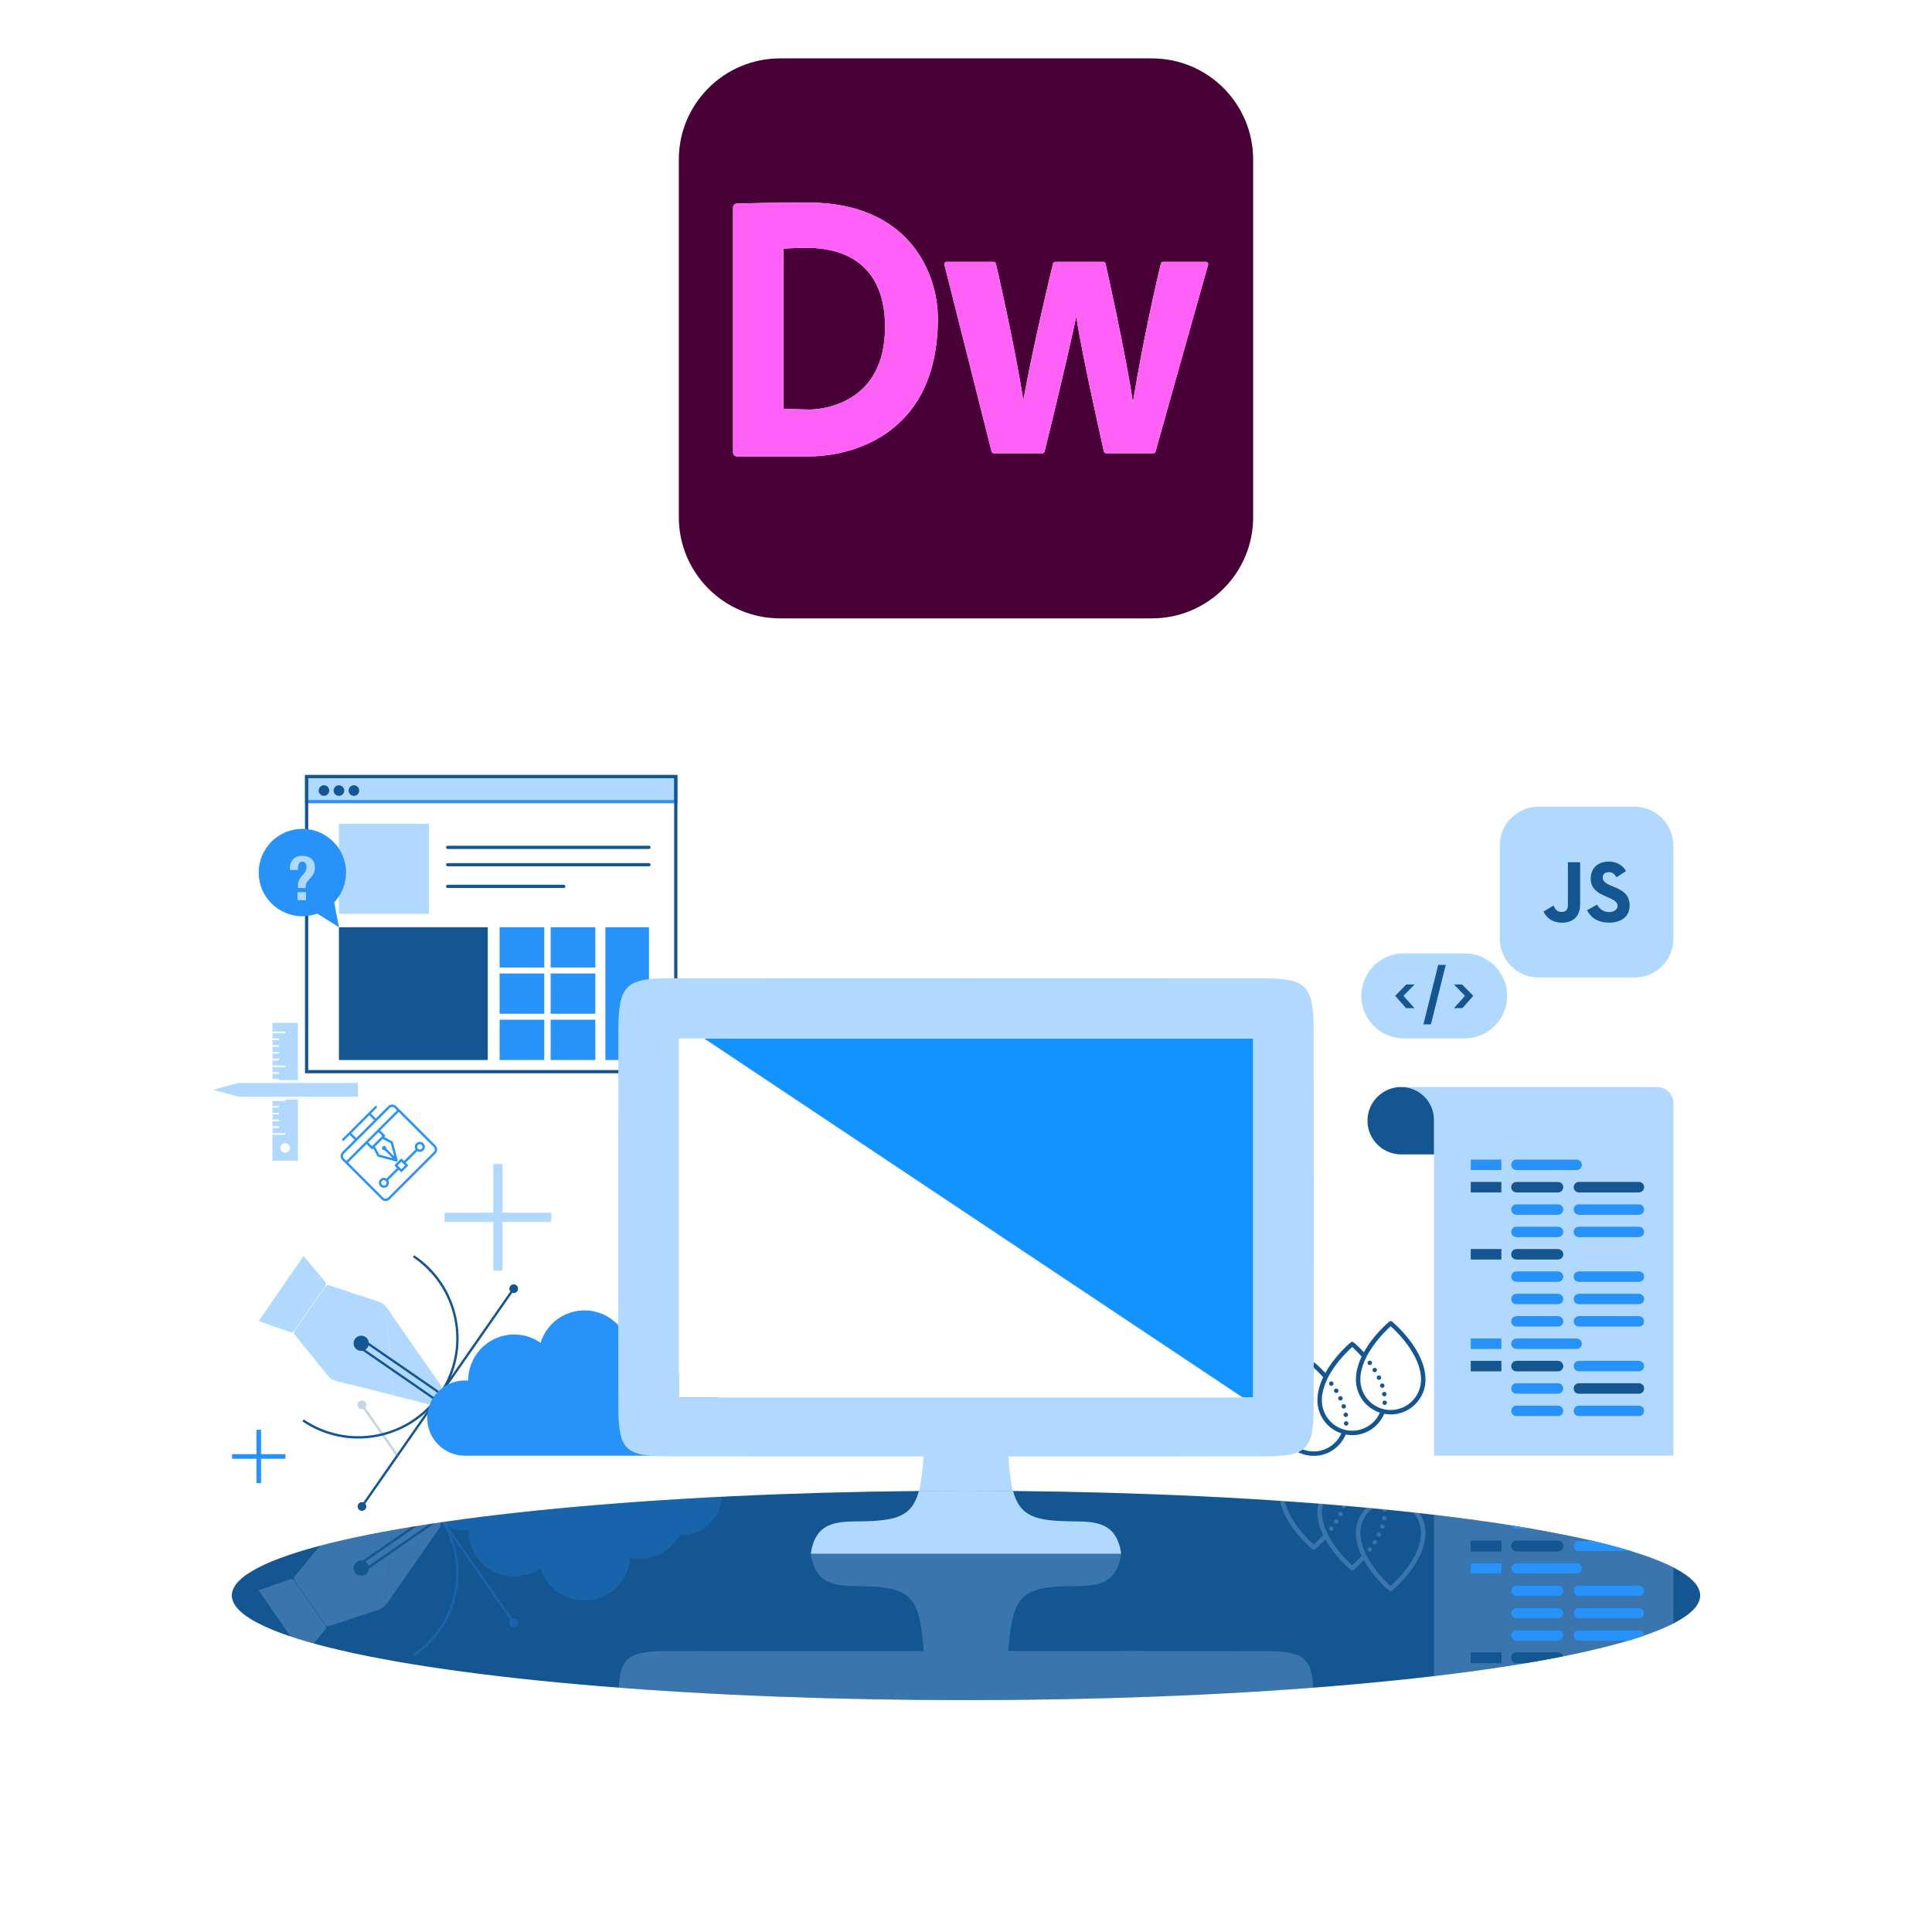 <?xml version="1.0" encoding="utf-8"?>
<!-- Generator: Adobe Illustrator 27.4.1, SVG Export Plug-In . SVG Version: 6.00 Build 0)  -->
<svg version="1.1" id="Work" xmlns="http://www.w3.org/2000/svg" xmlns:xlink="http://www.w3.org/1999/xlink" x="0px" y="0px"
	 viewBox="0 0 150 149.998" style="enable-background:new 0 0 150 149.998;" xml:space="preserve">
<style type="text/css">
	.st0{fill:#B1D9FF;}
	.st1{fill:#135692;}
	.st2{fill:#2792FA;}
	.st3{fill:#B1D9FF;stroke:#2792FA;stroke-width:0.251;stroke-miterlimit:10;}
	.st4{fill:none;stroke:#135692;stroke-width:0.251;stroke-miterlimit:10;}
	.st5{fill:none;stroke:#135692;stroke-width:0.251;stroke-linecap:round;stroke-miterlimit:10;}
	.st6{fill:none;}
	.st7{fill:#1293FF;}
	.st8{opacity:0.25;}
	.st9{opacity:0.25;fill:#B1D9FF;}
	.st10{fill:#470137;}
	.st11{fill:#FF61F6;}
	.st12{opacity:0.25;fill:#2792FA;}
</style>
<g>
	<path class="st0" d="M25.254,99.829c0.068-0.099,0.063-0.231-0.013-0.322l-1.674-1.986
		l-3.481,5.046l2.451,0.86c0.112,0.039,0.237-0.003,0.305-0.102L25.254,99.829z"
		/>
	<path class="st0" d="M33.117,108.987c0,0,0.243,0.082,0.387-0.132
		c0.144-0.213,0.335-0.497,0.335-0.497c0.025-0.036,0.202-0.292,0.34-0.487
		c0.149-0.21-0.014-0.409-0.014-0.409s-3.742-5.337-4.037-5.801
		c-0.072-0.114-0.148-0.205-0.223-0.28c0.23,2.207,0.44,4.525,0.625,6.949
		C31.924,108.683,33.117,108.987,33.117,108.987z"/>
	<path class="st0" d="M29.469,101.081l-1.622-0.525L25.544,99.784
		c-0.105-0.035-0.225,0.008-0.292,0.106l-2.374,3.441
		c-0.067,0.098-0.065,0.225,0.005,0.311l1.539,1.88l1.065,1.331
		c0,0,0.239,0.301,0.777,0.413c0.304,0.063,2.456,0.605,4.269,1.065
		c-0.185-2.423-0.395-4.742-0.625-6.949
		C29.678,101.148,29.469,101.081,29.469,101.081z"/>
	<g>
		<path class="st1" d="M28.046,103.703c-0.036,0-0.073,0.003-0.111,0.01
			c-0.321,0.061-0.532,0.37-0.471,0.691c0.054,0.284,0.302,0.481,0.58,0.481
			c0.036,0,0.073-0.003,0.111-0.01c0.321-0.061,0.532-0.37,0.471-0.691
			C28.573,103.901,28.325,103.703,28.046,103.703L28.046,103.703z"/>
	</g>
	<path class="st1" d="M33.641,108.652l0.1-0.148l-3.384-2.335
		c0.006,0.077,0.013,0.155,0.019,0.231L33.641,108.652z"/>
	<path class="st1" d="M28.151,104.866l2.225,1.534c-0.006-0.077-0.013-0.155-0.019-0.231
		l-2.104-1.451L28.151,104.866z"/>
	<path class="st1" d="M33.981,108.152l0.104-0.147l-3.794-2.617
		c0.007,0.078,0.014,0.155,0.021,0.233L33.981,108.152z"/>
	<path class="st1" d="M28.493,104.367l1.819,1.255c-0.007-0.079-0.014-0.155-0.021-0.233
		l-1.696-1.17L28.493,104.367z"/>
	
		<rect x="33.824" y="108.235" transform="matrix(-0.563 0.826 -0.826 -0.563 142.822 141.392)" class="st1" width="0.425" height="0.425"/>
	<path class="st1" d="M39.771,100.372c0.14,0.049,0.301,0.002,0.39-0.125
		c0.107-0.153,0.069-0.364-0.084-0.471c-0.153-0.107-0.364-0.069-0.471,0.084
		c-0.089,0.128-0.077,0.295,0.017,0.41l-8.779,12.6
		c0.006,0.097,0.013,0.191,0.019,0.288L39.771,100.372z"/>
	<path class="st1" d="M28.38,117.155c0.089-0.128,0.077-0.295-0.018-0.409l2.5-3.588
		c-0.006-0.097-0.013-0.191-0.019-0.288l-2.629,3.773
		c-0.14-0.049-0.301-0.002-0.39,0.125c-0.107,0.153-0.069,0.364,0.084,0.471
		C28.062,117.346,28.273,117.309,28.38,117.155z"/>
	<path class="st1" d="M34.278,108.255c1.16-1.723,1.58-3.794,1.182-5.832
		c-0.398-2.038-1.566-3.8-3.288-4.96c-0.003-0.002-0.006-0.004-0.009-0.006
		l-0.103,0.152c1.618,1.086,2.821,2.789,3.223,4.847
		c0.705,3.609-1.285,7.129-4.563,8.477c0.004,0.063,0.008,0.127,0.012,0.19
		C32.166,110.55,33.396,109.564,34.278,108.255z"/>
	<path class="st1" d="M23.58,110.203l-0.103,0.152c0.003,0.002,0.006,0.004,0.008,0.006
		c1.723,1.16,3.794,1.58,5.832,1.182c0.489-0.095,0.961-0.238,1.414-0.419
		c-0.004-0.063-0.008-0.127-0.012-0.19c-0.455,0.187-0.935,0.334-1.436,0.432
		C27.225,111.768,25.194,111.294,23.58,110.203z"/>
</g>
<path class="st2" d="M56.04,109.919c0,1.71-1.38,3.1-3.09,3.1H36.09
	c-1.61,0-2.92-1.31-2.92-2.92c0-1.61,1.31-2.92,2.92-2.92
	c0.09,0,0.18,0.01,0.27,0.02c0-0.01-0.01-0.01-0.01-0.02
	c0-1.97,1.6-3.57,3.58-3.57c0.75,0,1.46,0.24,2.04,0.65
	c0.45-1.46,1.8-2.52,3.41-2.52c1.04,0,1.98,0.45,2.63,1.16
	c0.52,0.58,0.86,1.32,0.92,2.15c0.23-0.04,0.47-0.07,0.71-0.07
	c1.3,0,2.45,0.7,3.06,1.75v1.77h3
	C55.92,108.919,56.04,109.409,56.04,109.919z"/>
<g>
	<g>
		<path class="st1" d="M104.53,110.347c-0.094-0.009-0.177,0.062-0.184,0.159
			c-0.006,0.094,0.064,0.177,0.159,0.184c0.005,0,0.009,0,0.012,0
			c0.092,0,0.168-0.069,0.172-0.159C104.696,110.434,104.625,110.351,104.53,110.347z
			"/>
	</g>
	<g>
		<path class="st1" d="M104.383,109.353c0.09-0.03,0.138-0.126,0.11-0.216
			c-0.032-0.092-0.129-0.14-0.218-0.11c-0.092,0.03-0.14,0.126-0.11,0.219
			c0.025,0.071,0.092,0.117,0.163,0.117
			C104.346,109.363,104.365,109.36,104.383,109.353z"/>
	</g>
	<g>
		<path class="st1" d="M104.489,110.018c0.007,0,0.016,0,0.023-0.002
			c0.094-0.014,0.161-0.101,0.147-0.195c-0.016-0.094-0.104-0.159-0.198-0.145
			c-0.094,0.014-0.159,0.101-0.145,0.195
			C104.33,109.956,104.403,110.018,104.489,110.018z"/>
	</g>
	<g>
		<path class="st1" d="M104.227,108.491c-0.041-0.085-0.144-0.122-0.23-0.081
			c-0.085,0.044-0.122,0.147-0.081,0.232c0.03,0.06,0.092,0.097,0.157,0.097
			c0.025,0,0.05-0.007,0.076-0.018C104.233,108.68,104.268,108.576,104.227,108.491z"/>
	</g>
	<g>
		<path class="st1" d="M103.891,107.887c-0.05-0.081-0.159-0.106-0.239-0.055
			c-0.08,0.051-0.103,0.159-0.053,0.239h-0.002
			c0.035,0.05,0.09,0.081,0.147,0.081c0.032,0,0.064-0.009,0.092-0.028
			C103.916,108.073,103.942,107.967,103.891,107.887z"/>
	</g>
	<g>
		<path class="st1" d="M103.259,107.287c-0.078,0.055-0.092,0.163-0.034,0.241v-0.002
			c0.032,0.046,0.085,0.069,0.138,0.069c0.034,0,0.071-0.009,0.103-0.034
			c0.076-0.057,0.09-0.166,0.034-0.242
			C103.443,107.243,103.335,107.229,103.259,107.287z"/>
	</g>
	<g>
		<path class="st1" d="M108.083,102.609c-0.064-0.053-0.156-0.053-0.219,0
			c-0.072,0.059-1.233,1.032-1.976,2.379c-0.419-0.454-0.756-0.738-0.794-0.769
			c-0.063-0.053-0.156-0.053-0.219,0c-0.072,0.059-1.232,1.032-1.976,2.379
			c-0.419-0.454-0.756-0.738-0.793-0.769c-0.064-0.053-0.156-0.053-0.219,0
			c-0.106,0.088-2.592,2.169-2.592,4.505c0,1.489,1.212,2.701,2.702,2.701
			c1.119,0,2.076-0.686,2.484-1.658c0.163,0.031,0.332,0.049,0.504,0.049
			c1.119,0,2.076-0.686,2.485-1.658c0.163,0.031,0.332,0.049,0.504,0.049
			c1.489,0,2.701-1.212,2.701-2.702C110.675,104.778,108.189,102.696,108.083,102.609z
			 M101.996,112.689c-1.3,0-2.357-1.057-2.357-2.357c0-1.905,1.878-3.713,2.357-4.144
			c0.145,0.131,0.42,0.391,0.733,0.74c-0.265,0.557-0.445,1.166-0.445,1.794
			c0,1.195,0.782,2.211,1.86,2.565C103.776,112.112,102.954,112.689,101.996,112.689z
			 M104.985,111.08c-1.299,0-2.357-1.057-2.357-2.356c0-1.905,1.878-3.714,2.357-4.143
			c0.145,0.13,0.421,0.39,0.733,0.74c-0.264,0.557-0.445,1.166-0.445,1.794
			c0,1.196,0.782,2.211,1.861,2.566C106.766,110.503,105.943,111.08,104.985,111.08z
			 M107.974,109.471c-1.299,0-2.357-1.057-2.357-2.357
			c0-1.905,1.878-3.714,2.357-4.144c0.479,0.43,2.356,2.236,2.356,4.144
			C110.33,108.413,109.273,109.471,107.974,109.471z"/>
	</g>
	<g>
		<path class="st1" d="M107.217,106.882c-0.002,0-0.002,0-0.002,0
			c-0.041-0.085-0.144-0.122-0.23-0.081c-0.085,0.042-0.122,0.145-0.078,0.232
			h-0.002c0.032,0.06,0.092,0.096,0.157,0.096c0.025,0,0.05-0.007,0.076-0.018
			C107.222,107.07,107.259,106.967,107.217,106.882z"/>
	</g>
	<g>
		<path class="st1" d="M106.245,105.675c-0.076,0.057-0.09,0.165-0.032,0.241
			c0.032,0.046,0.085,0.069,0.136,0.069c0.037,0,0.074-0.012,0.106-0.035
			c0.076-0.057,0.09-0.166,0.032-0.242
			C106.429,105.634,106.321,105.618,106.245,105.675z"/>
	</g>
	<g>
		<path class="st1" d="M106.878,106.277c0.002,0,0.002,0,0.002,0
			c-0.05-0.08-0.159-0.106-0.239-0.055c-0.08,0.051-0.106,0.157-0.055,0.237
			c0.035,0.053,0.09,0.08,0.147,0.08c0.032,0,0.062-0.007,0.092-0.025
			C106.905,106.464,106.928,106.358,106.878,106.277z"/>
	</g>
	<g>
		<path class="st1" d="M107.519,108.737c-0.094-0.007-0.177,0.065-0.184,0.159
			c-0.007,0.094,0.065,0.177,0.159,0.184c0.005,0.002,0.009,0.002,0.014,0.002
			c0.09,0,0.166-0.071,0.172-0.161C107.687,108.827,107.615,108.744,107.519,108.737z"
			/>
	</g>
	<g>
		<path class="st1" d="M107.475,108.409c0.009,0,0.019,0,0.028-0.002
			c0.094-0.014,0.159-0.101,0.145-0.196c-0.016-0.094-0.104-0.159-0.198-0.145
			c-0.094,0.014-0.159,0.101-0.145,0.195
			C107.319,108.347,107.392,108.409,107.475,108.409z"/>
	</g>
	<g>
		<path class="st1" d="M107.372,107.744c0.09-0.03,0.14-0.126,0.11-0.216
			c-0.03-0.092-0.129-0.14-0.218-0.11c-0.092,0.03-0.14,0.126-0.11,0.218
			c0.025,0.071,0.092,0.117,0.163,0.117
			C107.335,107.753,107.353,107.751,107.372,107.744z"/>
	</g>
</g>
<g>
	<g>
		<rect x="23.806" y="60.294" class="st3" width="28.662" height="1.944"/>
		<rect x="23.806" y="60.294" class="st4" width="28.662" height="22.91"/>
		<circle class="st1" cx="25.151" cy="61.378" r="0.411"/>
		<circle class="st1" cx="26.314" cy="61.378" r="0.411"/>
		<circle class="st1" cx="27.477" cy="61.378" r="0.411"/>
		<rect x="26.314" y="63.958" class="st0" width="6.991" height="6.991"/>
		<line class="st5" x1="34.759" y1="65.79" x2="50.386" y2="65.79"/>
		<line class="st5" x1="34.759" y1="67.136" x2="50.386" y2="67.136"/>
		<line class="st5" x1="34.759" y1="68.818" x2="43.769" y2="68.818"/>
	</g>
	<rect x="26.314" y="71.989" class="st1" width="11.556" height="10.309"/>
	<rect x="38.79" y="71.989" class="st2" width="3.467" height="3.127"/>
	<rect x="42.752" y="71.989" class="st2" width="3.467" height="3.127"/>
	<rect x="38.79" y="75.58" class="st2" width="3.467" height="3.127"/>
	<rect x="42.752" y="75.58" class="st2" width="3.467" height="3.127"/>
	<rect x="38.79" y="79.171" class="st2" width="3.467" height="3.127"/>
	<rect x="42.752" y="79.171" class="st2" width="3.467" height="3.127"/>
	<g>
		<path class="st2" d="M25.946,70.062c0.569-0.606,0.92-1.42,0.92-2.317
			c0-1.873-1.518-3.391-3.391-3.391c-1.873,0-3.391,1.518-3.391,3.391
			c0,1.873,1.518,3.391,3.391,3.391c0.406,0,0.794-0.075,1.155-0.206l1.684,1.06
			L25.946,70.062z"/>
		<g>
			<path class="st0" d="M22.5,67.432c0-0.143,0.02-0.275,0.06-0.396
				c0.04-0.121,0.099-0.224,0.177-0.31c0.078-0.086,0.177-0.154,0.296-0.203
				c0.119-0.049,0.257-0.074,0.413-0.074c0.337,0,0.589,0.084,0.756,0.25
				c0.167,0.167,0.25,0.391,0.25,0.671c0,0.134-0.021,0.258-0.064,0.372
				c-0.043,0.115-0.122,0.239-0.236,0.372l-0.191,0.215
				c-0.083,0.092-0.142,0.177-0.179,0.253c-0.037,0.076-0.055,0.175-0.055,0.296
				v0.072h-0.592V68.763c0-0.159,0.022-0.293,0.067-0.403
				c0.045-0.11,0.121-0.225,0.229-0.346l0.181-0.205
				c0.067-0.073,0.114-0.152,0.141-0.236c0.027-0.084,0.041-0.174,0.041-0.27
				c0-0.121-0.027-0.219-0.081-0.293c-0.054-0.075-0.135-0.112-0.243-0.112
				c-0.121,0-0.208,0.049-0.26,0.146c-0.052,0.097-0.079,0.224-0.079,0.379v0.119
				h-0.63V67.432z M23.76,69.894h-0.659v-0.63h0.659V69.894z"/>
		</g>
	</g>
	<rect x="47.003" y="71.989" class="st2" width="3.383" height="10.309"/>
</g>
<ellipse class="st1" cx="75" cy="123.871" rx="57" ry="8.127"/>
<g>
	<g>
		<polygon class="st6" points="52.704,80.623 52.704,108.499 74.267,108.499 75.733,108.499 
			96.48,108.499 54.666,80.623 		"/>
		<polygon class="st7" points="74.267,80.623 54.666,80.623 96.48,108.499 97.296,108.499 
			97.296,80.623 75.733,80.623 		"/>
		<path class="st0" d="M78.659,115.763c-0.184-0.685-0.292-1.559-0.372-2.685
			c6.578,0,13.143,0.006,19.708-0.003c3.5-0.005,3.991-0.471,3.997-3.934
			c0.016-9.719,0.015-19.437-0.001-29.156c-0.006-3.45-0.553-4.03-3.95-4.033
			c-7.436-0.008-38.645-0.008-46.081,0c-3.396,0.004-3.944,0.584-3.95,4.033
			c-0.017,9.719-0.017,19.437-0.001,29.156c0.006,3.463,0.497,3.929,3.997,3.934
			c6.565,0.009,13.13,0.003,19.708,0.003c-0.08,1.125-0.188,2-0.372,2.685
			C72.552,115.752,73.77,115.744,75,115.744S77.448,115.752,78.659,115.763z
			 M52.704,108.499V80.623h1.961h19.601h1.466h21.563v27.876h-0.816H75.733h-1.466
			H52.704z"/>
		<path class="st0" d="M75,115.744c-1.23,0-2.448,0.008-3.659,0.018l0,0
			C72.552,115.752,73.77,115.744,75,115.744z"/>
		<path class="st0" d="M78.659,115.763L78.659,115.763C77.448,115.752,76.23,115.744,75,115.744
			C76.23,115.744,77.448,115.752,78.659,115.763z"/>
		<path class="st0" d="M78.659,115.763L78.659,115.763C77.448,115.752,76.23,115.744,75,115.744
			C76.23,115.744,77.448,115.752,78.659,115.763z"/>
		<path class="st0" d="M75,115.744c-1.23,0-2.448,0.008-3.659,0.018l0,0
			C72.552,115.752,73.77,115.744,75,115.744z"/>
		<path class="st0" d="M66.74,118.118c-1.749,0.015-3.435,0.021-3.79,2.516h24.099
			c-0.355-2.494-2.041-2.501-3.79-2.516c-2.939-0.025-4.081-0.415-4.601-2.355
			C77.448,115.752,76.23,115.744,75,115.744s-2.448,0.008-3.659,0.018
			C70.821,117.702,69.679,118.092,66.74,118.118z"/>
	</g>
	<g class="st8">
		<path class="st0" d="M79.34,131.972c-0.335,0.004-0.668,0.008-1.005,0.011
			C78.672,131.98,79.005,131.975,79.34,131.972z"/>
		<path class="st0" d="M60.93,131.748c-0.022-0.001-0.045-0.001-0.067-0.002
			C60.885,131.746,60.908,131.747,60.93,131.748z"/>
		<path class="st0" d="M57.68,131.614c-0.199-0.009-0.393-0.019-0.591-0.029
			C57.287,131.595,57.482,131.605,57.68,131.614z"/>
		<path class="st0" d="M64.939,131.869c-0.314-0.008-0.629-0.015-0.941-0.024
			C64.31,131.854,64.626,131.861,64.939,131.869z"/>
		<path class="st0" d="M71.664,131.983c-0.337-0.003-0.67-0.007-1.005-0.011
			C70.995,131.975,71.328,131.98,71.664,131.983z"/>
		<path class="st0" d="M68.328,131.94c-0.363-0.006-0.724-0.013-1.085-0.02
			C67.604,131.928,67.965,131.934,68.328,131.94z"/>
		<path class="st0" d="M92.911,131.586c-0.198,0.009-0.393,0.019-0.591,0.029
			C92.518,131.605,92.713,131.595,92.911,131.586z"/>
		<polygon class="st0" points="48.038,131.032 48.042,131.032 48.038,131.032 		"/>
		<path class="st0" d="M99.127,131.234c-0.215,0.014-0.432,0.028-0.648,0.042
			C98.695,131.262,98.912,131.248,99.127,131.234z"/>
		<path class="st0" d="M82.757,131.921c-0.361,0.007-0.722,0.014-1.085,0.02
			C82.035,131.934,82.396,131.928,82.757,131.921z"/>
		<path class="st0" d="M89.137,131.745c-0.022,0.001-0.045,0.001-0.067,0.002
			C89.092,131.747,89.115,131.746,89.137,131.745z"/>
		<polygon class="st0" points="101.962,131.032 101.962,131.032 101.958,131.032 		"/>
		<path class="st0" d="M51.521,131.276c-0.216-0.014-0.434-0.027-0.648-0.042
			C51.088,131.248,51.305,131.262,51.521,131.276z"/>
		<path class="st0" d="M96.15,131.417c-0.254,0.015-0.508,0.029-0.765,0.043
			C95.641,131.446,95.895,131.432,96.15,131.417z"/>
		<path class="st0" d="M86.002,131.845c-0.312,0.009-0.627,0.016-0.941,0.024
			C85.374,131.861,85.69,131.854,86.002,131.845z"/>
		<path class="st0" d="M54.615,131.46c-0.256-0.014-0.51-0.029-0.765-0.043
			C54.105,131.432,54.359,131.446,54.615,131.46z"/>
		<path class="st0" d="M78.336,131.983c0.261-0.002,0.519-0.005,0.778-0.008
			c-0.261,0.003-0.52,0.006-0.782,0.008
			C78.333,131.983,78.334,131.983,78.336,131.983z"/>
		<path class="st0" d="M71.664,131.983c0.001,0,0.003,0,0.004,0
			c-0.262-0.002-0.521-0.006-0.782-0.008
			C71.145,131.977,71.404,131.981,71.664,131.983z"/>
		<path class="st0" d="M63.998,131.845c0.169,0.005,0.34,0.009,0.51,0.013
			c-0.171-0.005-0.343-0.008-0.513-0.013
			C63.996,131.845,63.997,131.845,63.998,131.845z"/>
		<path class="st0" d="M57.089,131.586c0.198,0.009,0.393,0.019,0.591,0.029
			c0.001,0,0.001,0,0.002,0c-0.203-0.009-0.402-0.02-0.603-0.029
			C57.082,131.586,57.086,131.586,57.089,131.586z"/>
		<path class="st0" d="M60.93,131.748c0.006,0,0.012,0,0.018,0.001
			c-0.018-0.001-0.037-0.001-0.055-0.002
			C60.906,131.747,60.918,131.747,60.93,131.748z"/>
		<path class="st0" d="M89.07,131.748c0.012-0,0.025-0.001,0.037-0.001
			c-0.018,0.001-0.037,0.001-0.055,0.002
			C89.058,131.748,89.064,131.748,89.07,131.748z"/>
		<path class="st0" d="M86.002,131.845c0.001-0,0.002-0,0.003-0
			c-0.17,0.005-0.343,0.009-0.513,0.013
			C85.662,131.854,85.833,131.85,86.002,131.845z"/>
		<polygon class="st0" points="101.958,131.032 101.962,131.032 101.962,131.032 101.955,131.032 
					"/>
		<path class="st0" d="M95.385,131.46c0.139-0.008,0.278-0.016,0.416-0.023
			c-0.141,0.008-0.28,0.016-0.421,0.024
			C95.382,131.46,95.383,131.46,95.385,131.46z"/>
		<path class="st0" d="M92.32,131.614c0.199-0.009,0.393-0.019,0.591-0.029
			c0.003-0,0.007-0,0.01-0c-0.202,0.01-0.401,0.02-0.603,0.029
			C92.318,131.614,92.319,131.614,92.32,131.614z"/>
		<path class="st0" d="M54.615,131.46c0.002,0,0.003,0,0.005,0
			c-0.141-0.008-0.281-0.016-0.421-0.024
			C54.337,131.445,54.476,131.453,54.615,131.46z"/>
		<path class="st0" d="M98.479,131.276c0.216-0.014,0.434-0.027,0.648-0.042
			c0.001-0,0.001-0,0.002-0c-0.217,0.014-0.437,0.028-0.655,0.042
			C98.475,131.276,98.477,131.276,98.479,131.276z"/>
		<polygon class="st0" points="48.038,131.032 48.042,131.032 48.045,131.032 48.038,131.032 		"/>
		<path class="st0" d="M50.873,131.234c0.215,0.014,0.432,0.028,0.648,0.042
			c0.002,0,0.004,0,0.005,0c-0.218-0.014-0.438-0.028-0.655-0.042
			C50.872,131.234,50.873,131.234,50.873,131.234z"/>
		<path class="st0" d="M97.995,128.191c-6.565-0.009-13.13-0.003-19.708-0.003
			c0.307-4.312,0.995-5.005,4.973-5.04c1.749-0.015,3.435-0.021,3.79-2.516
			H62.95c0.355,2.494,2.041,2.501,3.79,2.516
			c3.977,0.034,4.666,0.727,4.973,5.04c-6.578,0-13.143-0.006-19.708,0.003
			c-3.087,0.004-3.83,0.378-3.967,2.841c0.002,0,0.005,0,0.007,0
			c0.926,0.071,1.871,0.138,2.827,0.201c0.217,0.014,0.437,0.028,0.655,0.042
			c0.766,0.049,1.54,0.097,2.324,0.141c0.116,0.007,0.232,0.013,0.348,0.02
			c0.141,0.008,0.28,0.016,0.421,0.024c0.811,0.044,1.631,0.086,2.459,0.125
			c0.202,0.01,0.401,0.02,0.603,0.029c1.048,0.047,2.107,0.092,3.181,0.131
			c0.01,0,0.02,0.001,0.03,0.001c0.018,0.001,0.037,0.001,0.055,0.002
			c1.004,0.036,2.022,0.068,3.047,0.097c0.17,0.005,0.343,0.009,0.513,0.013
			c0.144,0.004,0.288,0.007,0.431,0.011c0.763,0.019,1.531,0.037,2.304,0.052
			c0.361,0.007,0.722,0.014,1.085,0.02c0.772,0.013,1.55,0.023,2.332,0.031
			c0.076,0.001,0.151,0.002,0.227,0.002c0.261,0.003,0.52,0.006,0.782,0.008
			c1.103,0.009,2.212,0.015,3.331,0.015s2.228-0.006,3.331-0.015
			c0.262-0.002,0.521-0.006,0.782-0.008c0.076-0.001,0.151-0.002,0.227-0.002
			c0.781-0.008,1.559-0.019,2.332-0.031c0.363-0.006,0.724-0.013,1.085-0.02
			c0.773-0.015,1.541-0.032,2.304-0.052c0.144-0.004,0.287-0.007,0.431-0.011
			c0.171-0.005,0.343-0.008,0.513-0.013c1.025-0.029,2.042-0.06,3.047-0.097
			c0.018-0.001,0.037-0.001,0.055-0.002c0.01-0,0.02-0.001,0.03-0.001
			c1.073-0.039,2.133-0.083,3.181-0.131c0.203-0.009,0.402-0.02,0.603-0.029
			c0.828-0.039,1.648-0.081,2.459-0.125c0.141-0.008,0.281-0.016,0.421-0.024
			c0.116-0.007,0.233-0.013,0.348-0.02c0.783-0.045,1.558-0.092,2.324-0.141
			c0.218-0.014,0.438-0.028,0.655-0.042c0.956-0.064,1.901-0.13,2.827-0.201
			c0.002-0,0.005-0,0.007-0
			C101.826,128.569,101.082,128.195,97.995,128.191z"/>
	</g>
</g>
<polygon class="st0" points="39.014,90.373 38.297,90.373 38.297,94.155 34.514,94.155 
	34.514,94.872 38.297,94.872 38.297,98.655 39.014,98.655 39.014,94.872 
	42.796,94.872 42.796,94.155 39.014,94.155 "/>
<polygon class="st2" points="20.269,111.009 19.91,111.009 19.91,112.9 18.019,112.9 
	18.019,113.259 19.91,113.259 19.91,115.15 20.269,115.15 20.269,113.259 
	22.16,113.259 22.16,112.9 20.269,112.9 "/>
<g>
	<polygon class="st0" points="17.368,84.388 16.53,84.613 17.368,84.837 18.525,85.147 
		27.79,85.148 27.79,84.791 27.79,84.435 27.79,84.078 18.525,84.079 	"/>
	<path class="st0" d="M22.16,85.478h-1.006l0,0.397l0.503,0l-0,0.128
		l-0.503,0l0,0.397l0.503-0.001v0.129l-0.503-0v0.397h0.504
		l-0,0.128l-0.504-0l0,0.397l0.503,0l0,0.128h-0.504v0.397
		l1.006-0.001l0,0.128l-1.007,0l0,2.013l1.006,0.001l0.971-0
		l-0-4.757l-0.971,0V85.478z M22.516,89.129
		c0,0.201-0.158,0.364-0.356,0.373c-0.225,0.002-0.392-0.166-0.392-0.372
		c-0-0.207,0.168-0.374,0.374-0.374
		C22.358,88.766,22.517,88.929,22.516,89.129z"/>
	<polygon class="st0" points="21.657,83.865 23.132,83.865 23.131,79.418 22.16,79.418 
		21.153,79.418 21.153,80.096 22.16,80.096 22.16,80.225 21.153,80.225 
		21.153,80.622 21.657,80.622 21.656,80.75 21.153,80.75 21.154,81.147 
		21.657,81.147 21.656,81.275 21.153,81.275 21.154,81.672 21.656,81.672 
		21.657,81.801 21.153,81.801 21.153,82.198 21.656,82.197 21.656,82.326 
		21.153,82.326 21.154,82.723 22.16,82.723 22.16,82.851 21.153,82.851 
		21.153,83.249 21.656,83.248 21.657,83.377 21.153,83.376 21.154,83.774 
		21.657,83.774 	"/>
</g>
<g>
	<path class="st0" d="M113.71,74.016h-4.714c-1.824,0-3.303,1.479-3.303,3.303
		c0,1.824,1.479,3.303,3.303,3.303h4.714c1.824,0,3.303-1.479,3.303-3.303
		C117.014,75.495,115.535,74.016,113.71,74.016z M109.83,78.277h-0.663l-0.849-0.957
		l0.862-0.886h0.65l-0.862,0.886L109.83,78.277z M111.098,79.537h-0.591
		l1.154-4.63h0.591L111.098,79.537z M113.54,78.277h-0.663l0.862-0.957
		l-0.862-0.886h0.65l0.862,0.886L113.54,78.277z"/>
	<polygon class="st1" points="109.18,76.433 108.318,77.319 109.167,78.277 109.83,78.277 
		108.968,77.319 109.83,76.433 	"/>
	<polygon class="st1" points="112.877,76.433 113.739,77.319 112.877,78.277 113.54,78.277 
		114.389,77.319 113.527,76.433 	"/>
	<polygon class="st1" points="110.507,79.537 111.098,79.537 112.252,74.908 111.661,74.908 	"/>
</g>
<g>
	<path class="st0" d="M126.92,62.634h-7.474c-1.654,0-2.995,1.341-2.995,2.995v7.269
		c0,1.654,1.341,2.995,2.995,2.995h7.474c1.654,0,2.995-1.341,2.995-2.995v-7.269
		C129.915,63.975,128.574,62.634,126.92,62.634z M122.685,70.214
		c0,0.668-0.299,1.423-1.42,1.423c-1.12,0-1.427-0.866-1.427-0.866l0.775-0.472
		c0.17,0.381,0.342,0.502,0.649,0.502c0.491,0,0.466-0.494,0.466-0.494v-3.366
		h0.957V70.214z M125,71.637c-1.092,0-1.52-0.478-1.788-0.966l0.78-0.442
		c0.338,0.569,0.766,0.582,0.955,0.582s0.638-0.096,0.638-0.482
		c0-0.798-2.086-0.602-2.086-2.106c0-0.735,0.45-1.331,1.422-1.331
		c0.972,0,1.325,0.741,1.325,0.741l-0.744,0.484
		c-0.145-0.254-0.315-0.397-0.562-0.397c-0.161,0-0.507,0.035-0.507,0.412
		c0,0.852,2.093,0.55,2.093,2.16C126.527,71.674,125,71.637,125,71.637z"/>
	<path class="st1" d="M121.728,70.307c0,0,0.025,0.494-0.466,0.494
		c-0.307,0-0.479-0.121-0.649-0.502l-0.775,0.472c0,0,0.307,0.866,1.427,0.866
		c1.12,0,1.42-0.755,1.42-1.423v-3.274h-0.957V70.307z"/>
	<path class="st1" d="M124.434,68.132c0-0.377,0.346-0.412,0.507-0.412
		c0.246,0,0.416,0.143,0.562,0.397l0.744-0.484c0,0-0.352-0.741-1.325-0.741
		c-0.972,0-1.422,0.596-1.422,1.331c0,1.504,2.086,1.308,2.086,2.106
		c0,0.386-0.449,0.482-0.638,0.482s-0.616-0.012-0.955-0.582l-0.78,0.442
		c0.268,0.488,0.695,0.966,1.788,0.966c0,0,1.527,0.036,1.527-1.346
		C126.527,68.682,124.434,68.984,124.434,68.132z"/>
</g>
<g>
	<path class="st0" d="M128.662,84.397h-10.165h-7.161h-2.55
		c1.408,0,2.55,1.142,2.55,2.55v2.679v23.391h18.588v-27.359
		C129.923,84.962,129.359,84.397,128.662,84.397z M117.738,90.025h4.672
		c0.227,0,0.411,0.184,0.411,0.411c0,0.227-0.184,0.411-0.411,0.411h-4.672
		c-0.227,0-0.411-0.184-0.411-0.411C117.327,90.208,117.511,90.025,117.738,90.025z
		 M117.738,91.761h3.227c0.227,0,0.411,0.184,0.411,0.411
		c0,0.227-0.184,0.41-0.41,0.41h-3.228c-0.227,0-0.41-0.184-0.41-0.41
		C117.327,91.945,117.511,91.761,117.738,91.761z M117.738,93.498h3.227
		c0.227,0,0.411,0.184,0.411,0.411c0,0.227-0.184,0.41-0.41,0.41h-3.228
		c-0.227,0-0.41-0.184-0.41-0.41C117.327,93.682,117.511,93.498,117.738,93.498z
		 M117.738,95.235h3.227c0.227,0,0.411,0.184,0.411,0.411
		c0,0.227-0.184,0.41-0.41,0.41h-3.228c-0.227,0-0.41-0.184-0.41-0.41
		C117.327,95.419,117.511,95.235,117.738,95.235z M117.738,96.971h3.227
		c0.227,0,0.411,0.184,0.411,0.411c0,0.227-0.184,0.41-0.41,0.41h-3.228
		c-0.227,0-0.41-0.184-0.41-0.41C117.327,97.155,117.511,96.971,117.738,96.971z
		 M117.738,98.708h3.227c0.227,0,0.411,0.184,0.411,0.411
		c0,0.227-0.184,0.41-0.41,0.41h-3.228c-0.227,0-0.41-0.184-0.41-0.41
		C117.327,98.892,117.511,98.708,117.738,98.708z M117.738,100.444h3.227
		c0.227,0,0.411,0.184,0.411,0.411c0,0.227-0.184,0.41-0.41,0.41h-3.228
		c-0.227,0-0.41-0.184-0.41-0.41C117.327,100.628,117.511,100.444,117.738,100.444z
		 M117.738,102.181h3.227c0.227,0,0.411,0.184,0.411,0.411
		c0,0.227-0.184,0.41-0.41,0.41h-3.228c-0.227,0-0.41-0.184-0.41-0.41
		C117.327,102.365,117.511,102.181,117.738,102.181z M117.738,103.918h4.671
		c0.227,0,0.411,0.184,0.411,0.411c0,0.227-0.184,0.41-0.41,0.41h-4.672
		c-0.227,0-0.41-0.184-0.41-0.41C117.327,104.102,117.511,103.918,117.738,103.918z
		 M116.569,106.476h-2.383v-0.821h2.383V106.476z M116.569,104.739h-2.383v-0.821h2.383
		V104.739z M116.569,97.792h-2.383V96.971h2.383V97.792z M116.569,92.583h-2.383v-0.821
		h2.383V92.583z M116.569,90.846h-2.383v-0.821h2.383V90.846z M120.966,109.949h-3.228
		c-0.227,0-0.41-0.184-0.41-0.41c0-0.227,0.184-0.411,0.411-0.411h3.227
		c0.227,0,0.411,0.184,0.411,0.411C121.376,109.765,121.192,109.949,120.966,109.949z
		 M120.966,108.212h-3.228c-0.227,0-0.41-0.184-0.41-0.41
		c0-0.227,0.184-0.411,0.411-0.411h3.227c0.227,0,0.411,0.184,0.411,0.411
		C121.376,108.029,121.192,108.212,120.966,108.212z M120.966,106.476h-3.228
		c-0.227,0-0.41-0.184-0.41-0.41c0-0.227,0.184-0.411,0.411-0.411h3.227
		c0.227,0,0.411,0.184,0.411,0.411C121.376,106.292,121.192,106.476,120.966,106.476z
		 M127.246,109.949h-4.66c-0.227,0-0.41-0.184-0.41-0.41
		c0-0.227,0.184-0.411,0.411-0.411h4.659c0.227,0,0.411,0.184,0.411,0.411
		C127.656,109.765,127.472,109.949,127.246,109.949z M127.246,108.212h-4.66
		c-0.227,0-0.41-0.184-0.41-0.41c0-0.227,0.184-0.411,0.411-0.411h4.659
		c0.227,0,0.411,0.184,0.411,0.411C127.656,108.029,127.472,108.212,127.246,108.212z
		 M127.246,106.476h-4.66c-0.227,0-0.41-0.184-0.41-0.41
		c0-0.227,0.184-0.411,0.411-0.411h4.659c0.227,0,0.411,0.184,0.411,0.411
		C127.656,106.292,127.472,106.476,127.246,106.476z M127.246,103.002h-4.66
		c-0.227,0-0.41-0.184-0.41-0.41c0-0.227,0.184-0.411,0.411-0.411h4.659
		c0.227,0,0.411,0.184,0.411,0.411C127.656,102.819,127.472,103.002,127.246,103.002z
		 M127.246,101.266h-4.66c-0.227,0-0.41-0.184-0.41-0.41
		c0-0.227,0.184-0.411,0.411-0.411h4.659c0.227,0,0.411,0.184,0.411,0.411
		C127.656,101.082,127.472,101.266,127.246,101.266z M127.246,99.529h-4.66
		c-0.227,0-0.41-0.184-0.41-0.41c0-0.227,0.184-0.411,0.411-0.411h4.659
		c0.227,0,0.411,0.184,0.411,0.411C127.656,99.345,127.472,99.529,127.246,99.529z
		 M127.246,96.056h-4.66c-0.227,0-0.41-0.184-0.41-0.41
		c0-0.227,0.184-0.411,0.411-0.411h4.659c0.227,0,0.411,0.184,0.411,0.411
		C127.656,95.872,127.472,96.056,127.246,96.056z M127.246,94.319h-4.66
		c-0.227,0-0.41-0.184-0.41-0.41c0-0.227,0.184-0.411,0.411-0.411h4.659
		c0.227,0,0.411,0.184,0.411,0.411C127.656,94.135,127.472,94.319,127.246,94.319z
		 M127.246,92.583h-4.66c-0.227,0-0.41-0.184-0.41-0.41
		c0-0.227,0.184-0.411,0.411-0.411h4.659c0.227,0,0.411,0.184,0.411,0.411
		C127.656,92.399,127.472,92.583,127.246,92.583z"/>
	<path class="st1" d="M108.785,84.397c-0.271,0-0.532,0.041-0.778,0.118
		c-0.082,0.025-0.162,0.055-0.24,0.088c-0.156,0.066-0.305,0.147-0.444,0.241
		c-0.139,0.094-0.269,0.201-0.387,0.319c-0.237,0.237-0.428,0.518-0.56,0.831
		c-0.066,0.156-0.118,0.321-0.152,0.491c-0.035,0.17-0.053,0.346-0.053,0.527
		c0,0.903,0.457,1.698,1.153,2.168c0.139,0.094,0.288,0.175,0.444,0.241
		c0.078,0.033,0.158,0.062,0.24,0.088c0.246,0.076,0.507,0.118,0.778,0.118
		h2.55v-2.679C111.336,85.539,110.194,84.397,108.785,84.397z"/>
	<rect x="114.186" y="90.025" class="st2" width="2.383" height="0.821"/>
	<path class="st2" d="M117.738,90.846h4.672c0.227,0,0.411-0.184,0.411-0.411
		c0-0.227-0.184-0.411-0.411-0.411h-4.672c-0.227,0-0.411,0.184-0.411,0.411
		C117.327,90.662,117.511,90.846,117.738,90.846z"/>
	<path class="st2" d="M117.737,94.319h3.228c0.227,0,0.41-0.184,0.41-0.41
		c0-0.227-0.184-0.411-0.411-0.411h-3.227c-0.227,0-0.411,0.184-0.411,0.411
		C117.327,94.135,117.511,94.319,117.737,94.319z"/>
	<path class="st2" d="M127.245,93.498h-4.659c-0.227,0-0.411,0.184-0.411,0.411
		c0,0.227,0.184,0.41,0.41,0.41h4.66c0.227,0,0.41-0.184,0.41-0.41
		C127.656,93.682,127.472,93.498,127.245,93.498z"/>
	<path class="st2" d="M117.737,96.056h3.228c0.227,0,0.41-0.184,0.41-0.41
		c0-0.227-0.184-0.411-0.411-0.411h-3.227c-0.227,0-0.411,0.184-0.411,0.411
		C117.327,95.872,117.511,96.056,117.737,96.056z"/>
	<path class="st2" d="M127.245,95.235h-4.659c-0.227,0-0.411,0.184-0.411,0.411
		c0,0.227,0.184,0.41,0.41,0.41h4.66c0.227,0,0.41-0.184,0.41-0.41
		C127.656,95.419,127.472,95.235,127.245,95.235z"/>
	<path class="st2" d="M117.737,99.529h3.228c0.227,0,0.41-0.184,0.41-0.41
		c0-0.227-0.184-0.411-0.411-0.411h-3.227c-0.227,0-0.411,0.184-0.411,0.411
		C117.327,99.345,117.511,99.529,117.737,99.529z"/>
	<path class="st2" d="M127.245,98.708h-4.659c-0.227,0-0.411,0.184-0.411,0.411
		c0,0.227,0.184,0.41,0.41,0.41h4.66c0.227,0,0.41-0.184,0.41-0.41
		C127.656,98.892,127.472,98.708,127.245,98.708z"/>
	<path class="st2" d="M117.737,101.266h3.228c0.227,0,0.41-0.184,0.41-0.41
		c0-0.227-0.184-0.411-0.411-0.411h-3.227c-0.227,0-0.411,0.184-0.411,0.411
		C117.327,101.082,117.511,101.266,117.737,101.266z"/>
	<path class="st2" d="M127.245,100.444h-4.659c-0.227,0-0.411,0.184-0.411,0.411
		c0,0.227,0.184,0.41,0.41,0.41h4.66c0.227,0,0.41-0.184,0.41-0.41
		C127.656,100.628,127.472,100.444,127.245,100.444z"/>
	<path class="st2" d="M117.737,103.002h3.228c0.227,0,0.41-0.184,0.41-0.41
		c0-0.227-0.184-0.411-0.411-0.411h-3.227c-0.227,0-0.411,0.184-0.411,0.411
		C117.327,102.819,117.511,103.002,117.737,103.002z"/>
	<path class="st2" d="M127.245,102.181h-4.659c-0.227,0-0.411,0.184-0.411,0.411
		c0,0.227,0.184,0.41,0.41,0.41h4.66c0.227,0,0.41-0.184,0.41-0.41
		C127.656,102.365,127.472,102.181,127.245,102.181z"/>
	<path class="st2" d="M120.965,107.391h-3.227c-0.227,0-0.411,0.184-0.411,0.411
		c0,0.227,0.184,0.41,0.41,0.41h3.228c0.227,0,0.41-0.184,0.41-0.41
		C121.376,107.575,121.192,107.391,120.965,107.391z"/>
	<path class="st1" d="M127.245,107.391h-4.659c-0.227,0-0.411,0.184-0.411,0.411
		c0,0.227,0.184,0.41,0.41,0.41h4.66c0.227,0,0.41-0.184,0.41-0.41
		C127.656,107.575,127.472,107.391,127.245,107.391z"/>
	<path class="st2" d="M120.965,109.128h-3.227c-0.227,0-0.411,0.184-0.411,0.411
		c0,0.227,0.184,0.41,0.41,0.41h3.228c0.227,0,0.41-0.184,0.41-0.41
		C121.376,109.312,121.192,109.128,120.965,109.128z"/>
	<path class="st2" d="M127.245,109.128h-4.659c-0.227,0-0.411,0.184-0.411,0.411
		c0,0.227,0.184,0.41,0.41,0.41h4.66c0.227,0,0.41-0.184,0.41-0.41
		C127.656,109.312,127.472,109.128,127.245,109.128z"/>
	<path class="st1" d="M117.737,92.583h3.228c0.227,0,0.41-0.184,0.41-0.41
		c0-0.227-0.184-0.411-0.411-0.411h-3.227c-0.227,0-0.411,0.184-0.411,0.411
		C117.327,92.399,117.511,92.583,117.737,92.583z"/>
	<path class="st1" d="M127.245,91.761h-4.659c-0.227,0-0.411,0.184-0.411,0.411
		c0,0.227,0.184,0.41,0.41,0.41h4.66c0.227,0,0.41-0.184,0.41-0.41
		C127.656,91.945,127.472,91.761,127.245,91.761z"/>
	<rect x="114.186" y="91.761" class="st1" width="2.383" height="0.821"/>
	<path class="st1" d="M117.737,97.792h3.228c0.227,0,0.41-0.184,0.41-0.41
		c0-0.227-0.184-0.411-0.411-0.411h-3.227c-0.227,0-0.411,0.184-0.411,0.411
		C117.327,97.609,117.511,97.792,117.737,97.792z"/>
	<rect x="114.186" y="96.971" class="st1" width="2.383" height="0.821"/>
	<path class="st2" d="M117.737,104.739h4.672c0.227,0,0.41-0.184,0.41-0.41
		c0-0.227-0.184-0.411-0.411-0.411h-4.671c-0.227,0-0.411,0.184-0.411,0.411
		C117.327,104.555,117.511,104.739,117.737,104.739z"/>
	<rect x="114.186" y="103.918" class="st2" width="2.383" height="0.821"/>
	<path class="st1" d="M120.965,105.654h-3.227c-0.227,0-0.411,0.184-0.411,0.411
		c0,0.227,0.184,0.41,0.41,0.41h3.228c0.227,0,0.41-0.184,0.41-0.41
		C121.376,105.838,121.192,105.654,120.965,105.654z"/>
	<path class="st2" d="M127.245,105.654h-4.659c-0.227,0-0.411,0.184-0.411,0.411
		c0,0.227,0.184,0.41,0.41,0.41h4.66c0.227,0,0.41-0.184,0.41-0.41
		C127.656,105.838,127.472,105.654,127.245,105.654z"/>
	<rect x="114.186" y="105.654" class="st1" width="2.383" height="0.821"/>
</g>
<g>
	<path class="st9" d="M122.777,128.301c-0.015,0.003-0.029,0.007-0.044,0.01
		C122.748,128.307,122.762,128.304,122.777,128.301z"/>
	<path class="st9" d="M111.336,130.132c0.068-0.008,0.132-0.017,0.199-0.025
		C111.467,130.116,111.403,130.124,111.336,130.132L111.336,130.132z"/>
	<path class="st9" d="M114.168,117.97c0.168,0.023,0.336,0.045,0.501,0.068
		C114.504,118.015,114.336,117.993,114.168,117.97z"/>
	<path class="st9" d="M128.936,126.499c-0.031,0.013-0.061,0.026-0.092,0.039
		C128.875,126.525,128.905,126.512,128.936,126.499z"/>
	<polygon class="st9" points="111.336,117.61 111.336,117.61 111.343,117.611 	"/>
	<polygon class="st9" points="119.006,118.706 119.006,118.706 119.007,118.706 	"/>
	<polygon class="st9" points="117.355,118.433 117.354,118.433 117.355,118.433 	"/>
	<polygon class="st9" points="126.396,127.389 126.396,127.389 126.396,127.389 	"/>
	<path class="st9" d="M121.189,119.112c0.144,0.029,0.286,0.057,0.428,0.086
		C121.476,119.169,121.334,119.14,121.189,119.112z"/>
	<path class="st9" d="M124.285,127.952c-0.092,0.022-0.18,0.045-0.273,0.068
		C124.106,127.997,124.193,127.974,124.285,127.952z"/>
	<polygon class="st9" points="127.655,126.986 127.656,126.985 127.655,126.986 	"/>
	<path class="st9" d="M126,127.5c-0.252,0.072-0.504,0.144-0.771,0.215
		C125.497,127.644,125.747,127.572,126,127.5z"/>
	<polygon class="st9" points="126.679,120.442 126.679,120.442 126.679,120.442 	"/>
	<path class="st9" d="M128.936,126.499c0.357-0.15,0.689-0.302,0.987-0.455v-4.345
		c-0.844-0.434-1.93-0.854-3.244-1.256c-0,0-0,0-0-0h-4.093
		c-0.227,0-0.411-0.184-0.411-0.411c0-0.227,0.184-0.41,0.41-0.41h1.001
		c-0.623-0.144-1.286-0.285-1.968-0.424c-0.142-0.029-0.284-0.057-0.428-0.086
		c-0.701-0.138-1.423-0.274-2.183-0.406c-0,0-0-0-0.001-0h-1.268
		c-0.178,0-0.326-0.114-0.383-0.272c-0-0-0,0-0-0
		c-0.862-0.136-1.762-0.268-2.685-0.395c-0.166-0.023-0.334-0.045-0.501-0.068
		c-0.916-0.124-1.853-0.245-2.825-0.359c-0.003-0-0.005-0.001-0.007-0.001
		v12.523c0.068-0.008,0.132-0.017,0.199-0.025
		c2.503-0.298,4.82-0.627,6.931-0.982h-0.728c-0.227,0-0.411-0.184-0.411-0.411
		c0-0.227,0.184-0.41,0.41-0.41h3.228c0.185,0,0.336,0.125,0.387,0.294
		c0.474-0.094,0.934-0.19,1.38-0.287c0.015-0.003,0.029-0.007,0.044-0.01
		c0.425-0.093,0.837-0.186,1.236-0.282c0.093-0.022,0.181-0.045,0.273-0.068
		c0.322-0.078,0.64-0.157,0.944-0.237c0.267-0.071,0.519-0.143,0.771-0.215
		c0.13-0.037,0.27-0.073,0.396-0.111c0,0,0,0,0,0h-3.81
		c-0.227,0-0.411-0.184-0.411-0.411c0-0.227,0.184-0.41,0.41-0.41h4.66
		c0.227,0,0.41,0.184,0.41,0.41c0,0.003-0.002,0.005-0.002,0.008
		c0.001-0,0.001-0,0.002-0.001c0.428-0.147,0.821-0.296,1.188-0.448
		C128.875,126.525,128.905,126.512,128.936,126.499z M116.569,129.126h-2.383v-0.821
		h2.383V129.126z M116.569,122.179h-2.383v-0.821h2.383V122.179z M116.569,120.442
		h-2.383v-0.821h2.383V120.442z M127.656,123.505c0,0.227-0.184,0.411-0.411,0.411
		h-4.659c-0.227,0-0.411-0.184-0.411-0.411c0-0.227,0.184-0.41,0.41-0.41h4.66
		C127.472,123.094,127.656,123.278,127.656,123.505z M117.737,119.621h3.228
		c0.227,0,0.41,0.184,0.41,0.41c0,0.227-0.184,0.411-0.411,0.411h-3.227
		c-0.227,0-0.411-0.184-0.411-0.411C117.327,119.805,117.511,119.621,117.737,119.621z
		 M120.965,127.389h-3.227c-0.227,0-0.411-0.184-0.411-0.411
		c0-0.227,0.184-0.41,0.41-0.41h3.228c0.227,0,0.41,0.184,0.41,0.41
		C121.376,127.205,121.192,127.389,120.965,127.389z M120.965,125.652h-3.227
		c-0.227,0-0.411-0.184-0.411-0.411c0-0.227,0.184-0.41,0.41-0.41h3.228
		c0.227,0,0.41,0.184,0.41,0.41C121.376,125.468,121.192,125.652,120.965,125.652z
		 M120.965,123.916h-3.227c-0.227,0-0.411-0.184-0.411-0.411
		c0-0.227,0.184-0.41,0.41-0.41h3.228c0.227,0,0.41,0.184,0.41,0.41
		C121.376,123.732,121.192,123.916,120.965,123.916z M117.738,122.179
		c-0.227,0-0.411-0.184-0.411-0.411c0-0.227,0.184-0.41,0.41-0.41h4.672
		c0.227,0,0.41,0.184,0.41,0.41c0,0.227-0.184,0.411-0.411,0.411H117.738z
		 M127.245,125.652h-4.659c-0.227,0-0.411-0.184-0.411-0.411
		c0-0.227,0.184-0.41,0.41-0.41h4.66c0.227,0,0.41,0.184,0.41,0.41
		C127.656,125.468,127.472,125.652,127.245,125.652z"/>
	<path class="st2" d="M120.966,126.568h-3.228c-0.227,0-0.41,0.184-0.41,0.41
		c0,0.227,0.184,0.411,0.411,0.411h3.227c0.227,0,0.411-0.184,0.411-0.411
		C121.376,126.751,121.192,126.568,120.966,126.568z"/>
	<polygon class="st2" points="127.655,126.986 127.655,126.986 127.654,126.986 	"/>
	<polygon class="st2" points="126.396,127.389 126.396,127.389 126.396,127.389 	"/>
	<path class="st2" d="M127.246,126.568h-4.66c-0.227,0-0.41,0.184-0.41,0.41
		c0,0.227,0.184,0.411,0.411,0.411h3.81c0-0,0-0,0-0
		c0.446-0.132,0.861-0.267,1.257-0.403c0-0,0-0,0.001-0
		c0-0.003,0.002-0.005,0.002-0.008
		C127.656,126.751,127.472,126.568,127.246,126.568z"/>
	<path class="st2" d="M120.966,124.831h-3.228c-0.227,0-0.41,0.184-0.41,0.41
		c0,0.227,0.184,0.411,0.411,0.411h3.227c0.227,0,0.411-0.184,0.411-0.411
		C121.376,125.015,121.192,124.831,120.966,124.831z"/>
	<path class="st2" d="M127.246,124.831h-4.66c-0.227,0-0.41,0.184-0.41,0.41
		c0,0.227,0.184,0.411,0.411,0.411h4.659c0.227,0,0.411-0.184,0.411-0.411
		C127.656,125.015,127.472,124.831,127.246,124.831z"/>
	<path class="st2" d="M120.966,123.094h-3.228c-0.227,0-0.41,0.184-0.41,0.41
		c0,0.227,0.184,0.411,0.411,0.411h3.227c0.227,0,0.411-0.184,0.411-0.411
		C121.376,123.278,121.192,123.094,120.966,123.094z"/>
	<path class="st2" d="M127.246,123.094h-4.66c-0.227,0-0.41,0.184-0.41,0.41
		c0,0.227,0.184,0.411,0.411,0.411h4.659c0.227,0,0.411-0.184,0.411-0.411
		C127.656,123.278,127.472,123.094,127.246,123.094z"/>
	<polygon class="st2" points="119.006,118.706 119.006,118.706 119.006,118.706 	"/>
	<path class="st2" d="M117.355,118.433L117.355,118.433
		c0.012,0.002,0.023,0.004,0.036,0.006
		C117.378,118.437,117.367,118.435,117.355,118.433z"/>
	<path class="st2" d="M117.738,118.706h1.268c-0,0-0,0-0,0
		c-0.524-0.091-1.065-0.179-1.615-0.266c-0.012-0.002-0.023-0.004-0.036-0.006
		C117.412,118.591,117.56,118.706,117.738,118.706z"/>
	<path class="st1" d="M119.899,128.874c0.026-0.005,0.052-0.009,0.078-0.014
		C119.951,128.865,119.925,128.87,119.899,128.874z"/>
	<path class="st1" d="M121.352,128.598c-0.051-0.169-0.202-0.294-0.387-0.294h-3.228
		c-0.227,0-0.41,0.184-0.41,0.41c0,0.227,0.184,0.411,0.411,0.411h0.728
		c0.49-0.082,0.967-0.166,1.433-0.251c0.026-0.005,0.052-0.009,0.078-0.014
		C120.447,128.774,120.906,128.687,121.352,128.598z"/>
	<rect x="114.186" y="128.304" class="st1" width="2.383" height="0.821"/>
	<path class="st2" d="M122.41,121.358h-4.672c-0.227,0-0.41,0.184-0.41,0.41
		c0,0.227,0.184,0.411,0.411,0.411h4.671c0.227,0,0.411-0.184,0.411-0.411
		C122.82,121.541,122.636,121.358,122.41,121.358z"/>
	<rect x="114.186" y="121.358" class="st2" width="2.383" height="0.821"/>
	<path class="st1" d="M120.966,119.621h-3.228c-0.227,0-0.41,0.184-0.41,0.41
		c0,0.227,0.184,0.411,0.411,0.411h3.227c0.227,0,0.411-0.184,0.411-0.411
		C121.376,119.805,121.192,119.621,120.966,119.621z"/>
	<polygon class="st2" points="126.679,120.442 126.679,120.442 126.679,120.442 	"/>
	<path class="st2" d="M122.586,119.621c-0.227,0-0.41,0.184-0.41,0.41
		c0,0.227,0.184,0.411,0.411,0.411h4.093h-0
		c-0.925-0.283-1.954-0.557-3.093-0.821H122.586z"/>
	<rect x="114.186" y="119.621" class="st1" width="2.383" height="0.821"/>
</g>
<g>
	<g>
		<path class="st2" d="M30.258,93.115l3.55-3.55c0.175-0.175,0.175-0.459,0-0.634
			l-3.043-3.043c-0.175-0.175-0.459-0.175-0.634,0l-0.951,0.951l-0.38-0.38
			l0.444-0.444c0.035-0.035,0.035-0.092,0-0.127
			c-0.035-0.035-0.092-0.035-0.127,0l-2.536,2.536
			c-0.035,0.035-0.035,0.092-0,0.127c0.035,0.035,0.092,0.035,0.127,0
			l0.444-0.444l0.38,0.38l-0.951,0.951c-0.175,0.175-0.175,0.459,0,0.634
			l3.043,3.043C29.798,93.29,30.083,93.29,30.258,93.115z M27.278,87.98
			l1.395-1.395l0.38,0.38l-1.395,1.395L27.278,87.98z M26.707,89.946
			c-0.105-0.105-0.105-0.276-0-0.38l3.55-3.55
			c0.105-0.105,0.276-0.105,0.38,0l0.19,0.19l-3.931,3.931L26.707,89.946z
			 M29.708,89.016c-0.066,0.066-0.066,0.173,0,0.238
			c0.042,0.042,0.102,0.057,0.156,0.045l0.622,0.622l-1.041-0.277l-0.331-0.625
			l0.597-0.597l0.625,0.331l0.277,1.041l-0.622-0.622
			c0.012-0.055-0.002-0.114-0.045-0.156C29.881,88.95,29.774,88.95,29.708,89.016z
			 M29.687,88.192l-0.803,0.803l-0.296-0.296l0.803-0.803L29.687,88.192z
			 M27.024,90.262l1.437-1.437l0.359,0.359c0.035,0.035,0.092,0.035,0.127,0
			l0.034-0.034l0.323,0.611c0.012,0.022,0.032,0.038,0.056,0.045l1.402,0.373
			c0.062,0.016,0.126-0.048,0.11-0.11l-0.373-1.402
			c-0.006-0.024-0.023-0.044-0.045-0.056l-0.611-0.323l0.034-0.034
			c0.035-0.035,0.035-0.092-0-0.127l-0.359-0.359l1.437-1.437l2.726,2.726
			c0.105,0.105,0.105,0.276-0,0.38l-3.55,3.55
			c-0.105,0.105-0.276,0.105-0.38,0L27.024,90.262z"/>
	</g>
	<g>
		<path class="st2" d="M30.081,92.107c0.13-0.13,0.147-0.328,0.055-0.478l0.811-0.811
			l0.148,0.148c0.035,0.035,0.092,0.035,0.127-0l0.423-0.423
			c0.035-0.035,0.035-0.092,0-0.127l-0.148-0.148l0.896-0.896
			c0.15,0.092,0.348,0.074,0.478-0.055c0.151-0.151,0.151-0.398,0-0.549
			c-0.152-0.152-0.398-0.152-0.55-0c-0.13,0.13-0.147,0.328-0.055,0.478
			l-0.896,0.896l-0.148-0.148c-0.035-0.035-0.092-0.035-0.127-0l-0.423,0.423
			c-0.035,0.035-0.035,0.092,0,0.127l0.148,0.148l-0.811,0.811
			c-0.15-0.092-0.348-0.074-0.478,0.055c-0.151,0.151-0.151,0.398,0,0.55
			C29.683,92.259,29.93,92.259,30.081,92.107z M32.448,88.895
			c0.082-0.082,0.214-0.082,0.296,0c0.082,0.082,0.082,0.214-0,0.296
			c-0.082,0.082-0.214,0.082-0.296,0C32.367,89.109,32.367,88.977,32.448,88.895z
			 M30.863,90.48l0.296-0.296l0.296,0.296l-0.296,0.296L30.863,90.48z
			 M29.659,91.685c0.082-0.082,0.214-0.082,0.296,0
			c0.082,0.082,0.082,0.214-0,0.296c-0.082,0.082-0.214,0.082-0.296,0
			C29.577,91.899,29.577,91.766,29.659,91.685z"/>
	</g>
</g>
<g class="st8">
	<g>
		<path class="st0" d="M104.488,116.915c-0.106-0.009-0.216-0.017-0.322-0.026l0,0
			C104.273,116.898,104.383,116.906,104.488,116.915L104.488,116.915z"/>
		<path class="st0" d="M104.275,117.083c0.089,0.03,0.186-0.019,0.218-0.11
			c0.006-0.02-0.004-0.038-0.005-0.057c-0.106-0.009-0.216-0.017-0.322-0.026
			C104.152,116.972,104.192,117.055,104.275,117.083z"/>
	</g>
	<g>
		<path class="st0" d="M104.073,117.37c-0.064,0-0.126,0.037-0.156,0.097
			c-0.041,0.085-0.005,0.188,0.081,0.232c0.085,0.041,0.188,0.004,0.23-0.081
			c0.042-0.085,0.007-0.188-0.078-0.23
			C104.123,117.377,104.098,117.37,104.073,117.37z"/>
	</g>
	<g>
		<path class="st0" d="M103.744,117.958c-0.057,0-0.112,0.03-0.147,0.081h0.002
			c-0.05,0.081-0.027,0.188,0.053,0.239c0.081,0.05,0.189,0.025,0.239-0.055
			c0.05-0.08,0.025-0.186-0.056-0.237
			C103.808,117.968,103.776,117.958,103.744,117.958z"/>
	</g>
	<g>
		<path class="st0" d="M103.362,118.515c-0.053,0-0.106,0.023-0.138,0.069v-0.002
			c-0.057,0.078-0.044,0.186,0.034,0.241c0.076,0.057,0.184,0.044,0.241-0.032
			c0.056-0.076,0.042-0.184-0.034-0.242
			C103.434,118.524,103.397,118.515,103.362,118.515z"/>
	</g>
	<g>
		<polygon class="st0" points="99.741,116.548 99.739,116.548 99.741,116.548 		"/>
		<path class="st0" d="M102.72,116.77c-0.118-0.009-0.232-0.019-0.35-0.029l0,0
			C102.488,116.751,102.602,116.761,102.72,116.77L102.72,116.77z"/>
		<path class="st0" d="M101.886,120.282c0.063,0.053,0.156,0.053,0.219,0
			c0.038-0.031,0.375-0.315,0.793-0.769c0.744,1.346,1.904,2.32,1.976,2.379
			c0.064,0.053,0.156,0.053,0.219,0c0.037-0.031,0.375-0.315,0.794-0.769
			c0.743,1.346,1.904,2.32,1.976,2.379c0.063,0.053,0.156,0.053,0.219,0
			c0.106-0.088,2.591-2.169,2.591-4.505c0-0.56-0.172-1.081-0.465-1.513
			c-0.163-0.018-0.326-0.037-0.49-0.055c0.375,0.418,0.61,0.964,0.61,1.568
			c0,1.907-1.877,3.714-2.356,4.144c-0.479-0.43-2.357-2.238-2.357-4.144
			c0-0.776,0.382-1.46,0.963-1.89c-0.16-0.015-0.325-0.029-0.485-0.044
			c-0.506,0.491-0.822,1.175-0.822,1.934c0,0.628,0.181,1.237,0.445,1.794
			c-0.312,0.349-0.587,0.609-0.733,0.74c-0.478-0.43-2.357-2.238-2.357-4.143
			c0-0.214,0.038-0.418,0.092-0.616c-0.118-0.009-0.232-0.019-0.35-0.029
			c-0.051,0.208-0.087,0.421-0.087,0.645c0,0.628,0.18,1.237,0.445,1.794
			c-0.312,0.349-0.587,0.61-0.733,0.74c-0.413-0.371-1.864-1.771-2.255-3.372
			c-0.001-0-0.002-0-0.003-0c-0.118-0.008-0.24-0.015-0.358-0.023
			C99.81,118.54,101.792,120.204,101.886,120.282z"/>
	</g>
	<g>
		<path class="st0" d="M107.061,118.979c-0.064,0-0.124,0.037-0.156,0.096h0.002
			c-0.044,0.088-0.007,0.191,0.078,0.232c0.085,0.041,0.188,0.004,0.23-0.081
			c0,0,0,0,0.002,0c0.042-0.085,0.005-0.188-0.08-0.23
			C107.112,118.986,107.087,118.979,107.061,118.979z"/>
	</g>
	<g>
		<path class="st0" d="M106.349,120.124c-0.051,0-0.103,0.023-0.136,0.069
			c-0.057,0.076-0.044,0.184,0.032,0.241c0.076,0.058,0.184,0.042,0.241-0.034
			c0.057-0.076,0.044-0.184-0.032-0.242
			C106.422,120.136,106.385,120.124,106.349,120.124z"/>
	</g>
	<g>
		<path class="st0" d="M106.824,119.595c-0.03-0.018-0.06-0.025-0.092-0.025
			c-0.057,0-0.113,0.027-0.147,0.08c-0.05,0.081-0.025,0.186,0.055,0.237
			c0.081,0.051,0.189,0.025,0.239-0.055c0,0,0,0-0.002,0
			C106.928,119.752,106.905,119.646,106.824,119.595z"/>
	</g>
	<g>
		<path class="st0" d="M107.671,117.213c-0.064-0.006-0.127-0.013-0.19-0.019
			C107.545,117.201,107.608,117.207,107.671,117.213L107.671,117.213z"/>
		<path class="st0" d="M107.335,117.214c0.007,0.094,0.09,0.165,0.184,0.159
			c0.087-0.006,0.145-0.077,0.152-0.159c-0.064-0.006-0.126-0.013-0.19-0.019
			c-0.045-0.005-0.09-0.009-0.136-0.014
			C107.344,117.193,107.334,117.201,107.335,117.214z"/>
	</g>
	<g>
		<path class="st0" d="M107.503,117.703c-0.009-0.002-0.019-0.002-0.028-0.002
			c-0.083,0-0.156,0.062-0.17,0.147c-0.014,0.094,0.05,0.182,0.145,0.195
			c0.094,0.014,0.182-0.05,0.198-0.145
			C107.662,117.805,107.597,117.717,107.503,117.703z"/>
	</g>
	<g>
		<path class="st0" d="M107.372,118.365c-0.019-0.007-0.037-0.009-0.055-0.009
			c-0.071,0-0.138,0.046-0.163,0.117c-0.03,0.092,0.018,0.188,0.11,0.218
			c0.089,0.03,0.188-0.018,0.218-0.11
			C107.512,118.492,107.461,118.395,107.372,118.365z"/>
	</g>
</g>
<g>
	<path class="st10" d="M62.656,19.243c-1.069,0-1.828,0.064-1.828,0.064v12.423
		c0,0,1.57,0.066,2.042,0.066c0.752,0,5.845-0.319,5.845-6.408
		C68.715,20.826,65.932,19.243,62.656,19.243z"/>
	<path class="st10" d="M89.436,4.534H60.564c-4.341,0-7.86,3.519-7.86,7.86v27.756
		c0,4.341,3.519,7.86,7.86,7.86h28.871c4.341,0,7.86-3.519,7.86-7.86V12.394
		C97.296,8.053,93.777,4.534,89.436,4.534z M62.989,35.431h-5.774
		c-0.166,0-0.3-0.134-0.3-0.3V16.106c0-0.162,0.129-0.295,0.291-0.3
		c0.723-0.023,2.748-0.08,5.538-0.08c7.92,0,10.073,5.573,10.073,8.985
		C72.816,34.895,64.383,35.431,62.989,35.431z M93.795,20.554l-4.082,14.508
		c-0.022,0.077-0.091,0.129-0.171,0.129h-3.664c-0.084,0-0.157-0.059-0.174-0.142
		c0,0-1.692-7.453-2.144-10.475c-0.869,4.107-2.458,10.48-2.458,10.48
		c-0.019,0.08-0.09,0.137-0.173,0.137h-3.773c-0.081,0-0.152-0.055-0.172-0.134
		l-3.66-14.508c-0.028-0.112,0.056-0.221,0.172-0.221h3.653
		c0.085,0,0.157,0.06,0.174,0.143c0,0,1.418,6.091,2.126,10.605
		c0.822-4.537,2.307-10.608,2.307-10.608c0.018-0.082,0.09-0.14,0.173-0.14
		h3.732c0.085,0,0.158,0.06,0.174,0.143c0,0,1.532,6.802,2.123,10.75
		c0.951-5.778,2.171-10.751,2.171-10.751c0.017-0.083,0.089-0.142,0.174-0.142
		h3.32C93.742,20.328,93.827,20.441,93.795,20.554z"/>
	<path class="st11" d="M62.743,15.726c-2.79,0-4.815,0.056-5.538,0.08
		c-0.162,0.005-0.291,0.138-0.291,0.3v19.025c0,0.166,0.134,0.3,0.3,0.3
		h5.774c1.394,0,9.827-0.536,9.827-10.72
		C72.816,21.3,70.663,15.726,62.743,15.726z M62.87,31.797
		c-0.472,0-2.042-0.066-2.042-0.066V19.307c0,0,0.76-0.064,1.828-0.064
		c3.275,0,6.059,1.583,6.059,6.145C68.715,31.477,63.622,31.797,62.87,31.797z"/>
	<path class="st11" d="M93.625,20.328h-3.32c-0.084,0-0.157,0.06-0.174,0.142
		c0,0-1.219,4.972-2.171,10.751c-0.591-3.948-2.123-10.75-2.123-10.75
		c-0.016-0.083-0.089-0.143-0.174-0.143h-3.732c-0.083,0-0.156,0.058-0.173,0.14
		c0,0-1.485,6.071-2.307,10.608c-0.709-4.515-2.126-10.605-2.126-10.605
		c-0.017-0.083-0.089-0.143-0.174-0.143H73.498c-0.116,0-0.2,0.109-0.172,0.221
		l3.66,14.508c0.02,0.079,0.091,0.134,0.172,0.134h3.773
		c0.082,0,0.154-0.057,0.173-0.137c0,0,1.588-6.374,2.458-10.48
		c0.453,3.022,2.144,10.475,2.144,10.475c0.017,0.083,0.09,0.142,0.174,0.142
		h3.664c0.079,0,0.149-0.053,0.171-0.129l4.082-14.508
		C93.827,20.441,93.742,20.328,93.625,20.328z"/>
</g>
<path class="st12" d="M39.562,117.508c0.064-0.007,0.128-0.014,0.192-0.021
	C39.69,117.494,39.626,117.501,39.562,117.508z"/>
<path class="st12" d="M51.413,116.473c0.052-0.003,0.105-0.007,0.157-0.01
	C51.518,116.466,51.465,116.47,51.413,116.473z"/>
<path class="st12" d="M46.978,116.795c-0.002,0-0.003,0-0.005,0
	c0.024-0.002,0.047-0.004,0.071-0.006
	C47.023,116.791,47.001,116.793,46.978,116.795z"/>
<path class="st12" d="M44.165,117.038c-0.002,0-0.003,0-0.005,0
	c0.058-0.005,0.116-0.011,0.174-0.016
	C44.278,117.027,44.221,117.032,44.165,117.038z"/>
<polygon class="st12" points="34.286,118.186 34.286,118.186 34.286,118.186 "/>
<path class="st12" d="M35.839,117.969c0.08-0.011,0.159-0.022,0.239-0.033
	C35.998,117.947,35.92,117.958,35.839,117.969z"/>
<path class="st12" d="M37.638,117.736c0.092-0.011,0.183-0.023,0.275-0.034
	C37.82,117.714,37.729,117.725,37.638,117.736z"/>
<path class="st12" d="M41.764,117.271c-0.015,0.002-0.03,0.003-0.045,0.005
	c0.015-0.002,0.031-0.003,0.046-0.005
	C41.764,117.271,41.764,117.271,41.764,117.271z"/>
<polygon class="st12" points="56.028,116.207 56.027,116.207 56.028,116.207 "/>
<path class="st12" d="M36.355,118.811c0,0.005-0.001,0.009-0.001,0.014
	c0,1.972,1.599,3.571,3.571,3.571c0.759,0,1.462-0.239,2.04-0.643
	c0.451,1.455,1.808,2.511,3.411,2.511c1.884,0,3.423-1.46,3.557-3.31
	c0.229,0.046,0.467,0.071,0.71,0.071c1.35,0,2.524-0.75,3.131-1.855
	c0.057,0.003,0.114,0.009,0.172,0.009c1.667,0,3.016-1.321,3.081-2.972
	c-0,0-0,0-0,0c-0,0-0,0-0,0
	c-1.517,0.076-3.002,0.162-4.457,0.256c-0.052,0.003-0.105,0.007-0.157,0.01
	c-1.453,0.094-2.875,0.197-4.26,0.308c-0.036,0.003-0.072,0.006-0.108,0.009
	c-0.024,0.002-0.047,0.004-0.071,0.006c-0.855,0.069-1.697,0.141-2.524,0.216
	c-0.038,0.003-0.077,0.007-0.115,0.01c-0.058,0.005-0.116,0.011-0.174,0.016
	c-0.813,0.075-1.612,0.152-2.396,0.233c-0.015,0.002-0.031,0.003-0.046,0.005
	c-0.055,0.006-0.109,0.011-0.163,0.017c-0.61,0.063-1.21,0.128-1.801,0.195
	c-0.064,0.007-0.128,0.014-0.192,0.021c-0.559,0.063-1.108,0.128-1.65,0.194
	c-0.092,0.011-0.184,0.023-0.275,0.034c-0.528,0.065-1.048,0.132-1.559,0.2
	c-0.081,0.011-0.159,0.022-0.239,0.033c-0.526,0.071-1.046,0.143-1.553,0.217
	c-0,0-0,0-0,0c-0,0-0,0-0,0
	c0.497,0.394,1.117,0.639,1.801,0.639
	C36.178,118.825,36.267,118.819,36.355,118.811z"/>
<g class="st8">
	<path class="st0" d="M25.254,126.209l-2.412-3.496c-0.068-0.099-0.194-0.141-0.305-0.102
		l-2.451,0.86l2.476,3.589c0.546,0.182,1.147,0.36,1.781,0.535l0.898-1.065
		C25.317,126.44,25.322,126.308,25.254,126.209z"/>
	<path class="st0" d="M30.13,124.376c0.294-0.464,4.037-5.801,4.037-5.801
		s0.137-0.179,0.027-0.376c-1.32,0.193-2.571,0.396-3.752,0.606
		c-0.163,2.022-0.339,3.985-0.534,5.851
		C29.981,124.582,30.057,124.49,30.13,124.376z"/>
	<path class="st0" d="M22.882,122.396c-0.07,0.086-0.072,0.213-0.005,0.311l2.374,3.441
		c0.067,0.098,0.187,0.141,0.292,0.106l2.304-0.772l1.622-0.525
		c0,0,0.209-0.068,0.438-0.3c0.195-1.866,0.371-3.829,0.534-5.851
		c-2.109,0.377-3.997,0.779-5.616,1.206l-0.404,0.504L22.882,122.396z"/>
	<g>
		<path class="st1" d="M28.045,121.152c-0.278,0-0.526,0.198-0.58,0.481
			c-0.061,0.321,0.15,0.63,0.471,0.691c0.037,0.007,0.074,0.01,0.111,0.01
			c0.278,0,0.526-0.198,0.58-0.481c0.061-0.321-0.15-0.63-0.471-0.691
			C28.119,121.155,28.082,121.152,28.045,121.152L28.045,121.152z"/>
	</g>
	<path class="st1" d="M30.357,119.868l2.015-1.39c-0.14,0.023-0.277,0.046-0.415,0.068
		l-1.581,1.09C30.37,119.714,30.363,119.792,30.357,119.868z"/>
	<path class="st1" d="M28.254,121.319l2.104-1.451c0.006-0.077,0.013-0.155,0.019-0.231
		l-2.225,1.534L28.254,121.319z"/>
	<path class="st1" d="M30.291,120.649l3.454-2.383c-0.135,0.02-0.271,0.04-0.405,0.061
		l-3.028,2.089C30.305,120.495,30.298,120.571,30.291,120.649z"/>
	<path class="st1" d="M28.595,121.819l1.696-1.17c0.007-0.078,0.014-0.155,0.021-0.233
		l-1.819,1.255L28.595,121.819z"/>
	<path class="st2" d="M39.606,126.178c0.107,0.153,0.318,0.191,0.471,0.084
		c0.153-0.107,0.191-0.318,0.084-0.471c-0.089-0.128-0.25-0.175-0.39-0.125
		l-5.237-7.517c-0.068,0.01-0.131,0.02-0.199,0.03l5.288,7.59
		C39.529,125.883,39.517,126.05,39.606,126.178z"/>
	<path class="st1" d="M27.825,109.269c-0.107-0.153-0.069-0.364,0.084-0.471
		c0.153-0.107,0.364-0.069,0.471,0.084c0.089,0.128,0.077,0.295-0.017,0.409
		l2.5,3.588c-0.006,0.097-0.013,0.191-0.019,0.288l-2.629-3.773
		C28.075,109.444,27.914,109.397,27.825,109.269z"/>
	<path class="st2" d="M35.283,123.581c-0.402,2.059-1.605,3.761-3.223,4.847l0.102,0.152
		c0.003-0.002,0.006-0.004,0.009-0.006c1.723-1.16,2.891-2.921,3.288-4.96
		c0.37-1.896,0.024-3.816-0.958-5.462c-0.066,0.01-0.129,0.02-0.195,0.029
		C35.259,119.744,35.66,121.648,35.283,123.581z"/>
</g>
</svg>
